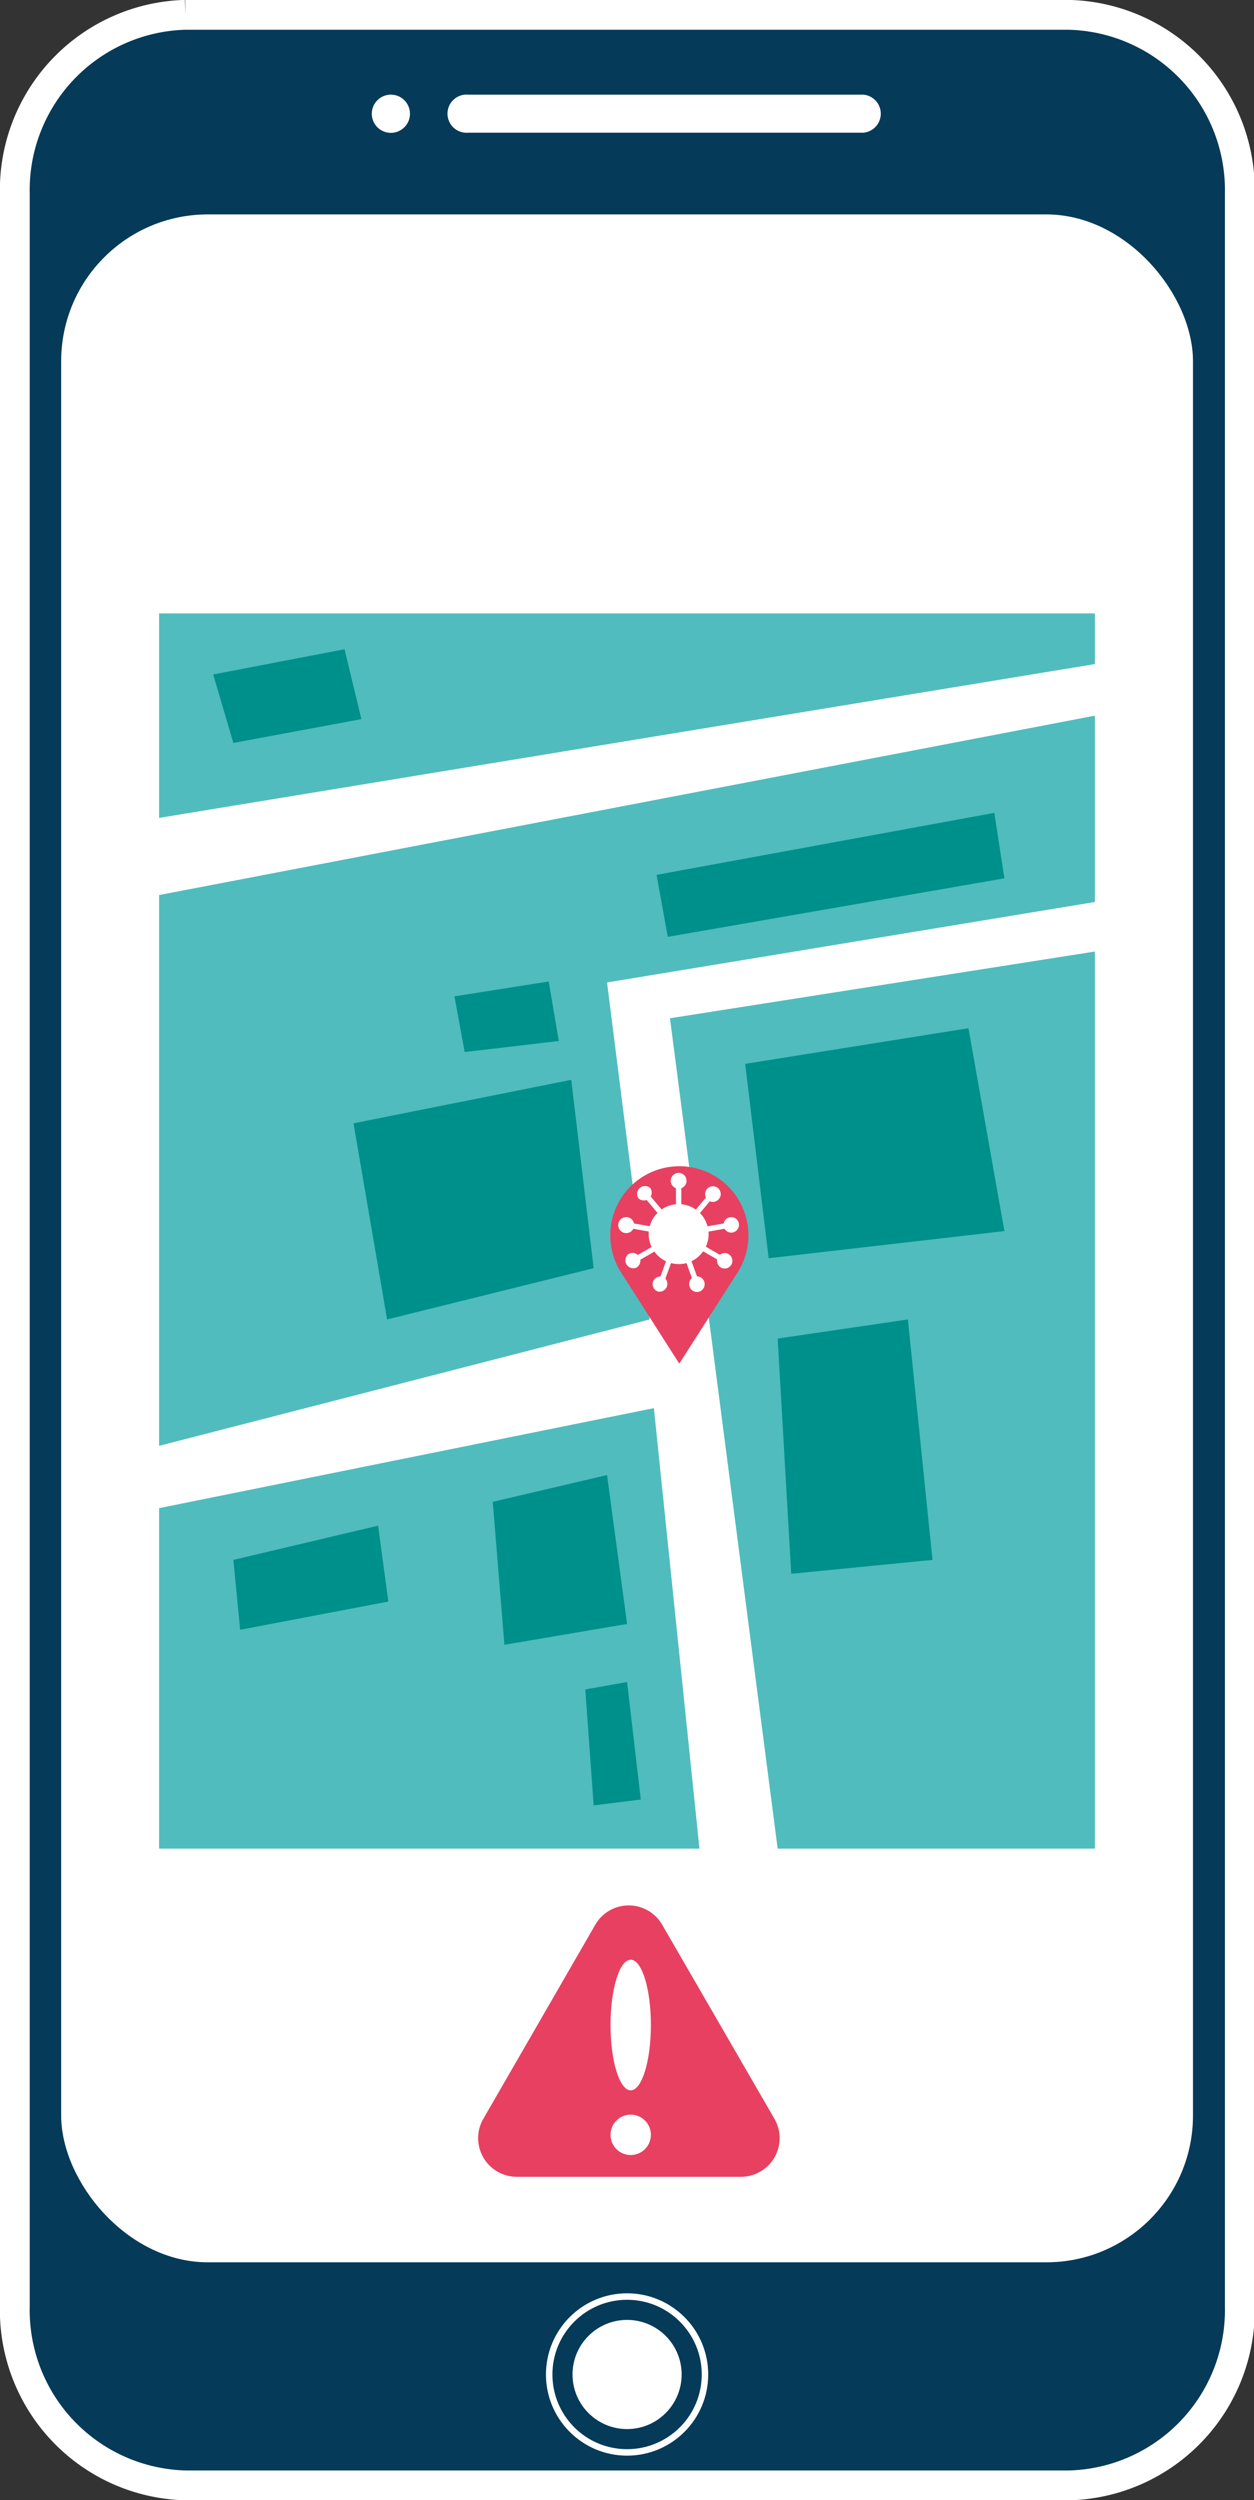 <svg xmlns="http://www.w3.org/2000/svg" viewBox="0 0 79.53 158.47"><rect x="0" y="0" width="79.53" height="158.47" fill="#333333" stroke="none"/><defs><style>.cls-1{fill:#053a58;stroke-width:1.89px;}.cls-1,.cls-3{stroke:#fff;stroke-miterlimit:10;}.cls-2{fill:#fff;}.cls-3{fill:none;stroke-width:0.41px;}.cls-4{fill:#e84061;}.cls-5{fill:#50bcbe;}.cls-6{fill:#00908b;}</style></defs><g id="Capa_2" data-name="Capa 2"><g id="SUBPORTADA"><path class="cls-1" d="M11.79,157.53h56a11.11,11.11,0,0,0,10.84-11.35V12.29A11.11,11.11,0,0,0,67.75.94h-56A11.11,11.11,0,0,0,.94,12.29V146.18A11.11,11.11,0,0,0,11.79,157.53Z"></path><rect class="cls-2" x="3.88" y="13.59" width="71.78" height="129.8" rx="9.3"></rect><path class="cls-2" d="M26,7.21A1.21,1.21,0,1,1,24.78,6,1.21,1.21,0,0,1,26,7.21Z"></path><path class="cls-2" d="M54.76,6H29.7a1.21,1.21,0,1,0,0,2.41H54.76a1.21,1.21,0,0,0,0-2.41Z"></path><circle class="cls-3" cx="39.77" cy="150.5" r="4.94"></circle><circle class="cls-2" cx="39.77" cy="150.5" r="3.46"></circle><path class="cls-4" d="M37.75,122l-7.1,12.3a2.45,2.45,0,0,0,2.12,3.67H47a2.45,2.45,0,0,0,2.12-3.67L42,122a2.45,2.45,0,0,0-4.24,0l-7.1,12.3a2.45,2.45,0,0,0,2.12,3.67H47a2.45,2.45,0,0,0,2.12-3.67L42,122A2.45,2.45,0,0,0,37.75,122Z"></path><circle class="cls-2" cx="40" cy="135.31" r="1.28"></circle><ellipse class="cls-2" cx="40" cy="128.35" rx="1.28" ry="4.14"></ellipse><polygon class="cls-5" points="69.44 38.88 69.44 42.09 10.09 51.84 10.09 38.88 69.44 38.88"></polygon><polygon class="cls-5" points="41.47 89.25 44.36 117.17 10.09 117.17 10.09 95.59 41.47 89.25"></polygon><polygon class="cls-5" points="69.44 45.36 69.44 57.17 38.5 62.27 41.2 83.63 10.09 91.64 10.09 56.73 69.44 45.36"></polygon><polygon class="cls-5" points="42.49 64.54 69.44 60.31 69.44 117.17 49.32 117.17 42.49 64.54"></polygon><polygon class="cls-6" points="47.26 67.43 61.42 65.17 63.7 78.03 48.75 79.75 47.26 67.43"></polygon><polygon class="cls-6" points="49.32 84.84 57.58 83.63 59.14 98.87 50.18 99.75 49.32 84.84"></polygon><polygon class="cls-6" points="37.65 80.38 36.23 68.44 22.42 71.2 24.55 83.63 37.65 80.38"></polygon><polygon class="cls-6" points="42.35 59.38 63.7 55.67 63.06 51.52 41.64 55.45 42.35 59.38"></polygon><polygon class="cls-6" points="31.25 95.19 38.5 93.49 39.77 102.93 31.99 104.25 31.25 95.19"></polygon><polygon class="cls-6" points="37.12 107.08 39.77 106.61 40.64 114.06 37.65 114.43 37.12 107.08"></polygon><polygon class="cls-6" points="35.44 65.98 34.8 62.21 28.82 63.15 29.47 66.68 35.44 65.98"></polygon><polygon class="cls-6" points="14.8 98.87 23.98 96.7 24.63 101.51 15.23 103.3 14.8 98.87"></polygon><polygon class="cls-6" points="14.8 47.09 22.92 45.58 21.85 41.15 13.52 42.75 14.8 47.09"></polygon><path class="cls-4" d="M46.78,80.65a4.38,4.38,0,1,0-7.39,0h0l3.69,5.78,3.7-5.78Zm-3.7-4.12a1.79,1.79,0,1,1-1.79,1.79A1.79,1.79,0,0,1,43.08,76.53Z"></path><circle class="cls-2" cx="43.04" cy="78.22" r="1.9"></circle><rect class="cls-2" x="42.87" y="74.84" width="0.34" height="2.22"></rect><path class="cls-2" d="M43.54,74.84a.5.5,0,1,1-1,0,.5.5,0,0,1,1,0Z"></path><rect class="cls-2" x="41.42" y="75.37" width="0.34" height="2.22" transform="translate(-39.43 44.63) rotate(-40)"></rect><path class="cls-2" d="M41.25,75.31a.5.5,0,0,1-.76.64.5.5,0,0,1,.76-.64Z"></path><rect class="cls-2" x="40.64" y="76.71" width="0.34" height="2.22" transform="translate(-42.92 104.5) rotate(-80)"></rect><path class="cls-2" d="M39.8,77.15a.49.49,0,0,1-.17,1,.49.49,0,1,1,.17-1Z"></path><rect class="cls-2" x="40.91" y="78.24" width="0.34" height="2.22" transform="matrix(-0.5, -0.87, 0.87, -0.5, -7.1, 154.61)"></rect><path class="cls-2" d="M39.87,79.48a.5.5,0,0,1,.68.18.51.51,0,0,1-.18.68.5.5,0,0,1-.5-.86Z"></path><rect class="cls-2" x="42.1" y="79.24" width="0.34" height="2.22" transform="translate(54.51 170.31) rotate(-160)"></rect><path class="cls-2" d="M41.42,81.22a.51.51,0,0,1,.64-.29.5.5,0,0,1-.34.93A.5.5,0,0,1,41.42,81.22Z"></path><rect class="cls-2" x="43.65" y="79.24" width="0.34" height="2.22" transform="translate(112.48 140.86) rotate(160)"></rect><path class="cls-2" d="M43.74,81.56a.48.48,0,0,1,.29-.63.49.49,0,0,1,.63.29.5.5,0,0,1-.29.64A.49.49,0,0,1,43.74,81.56Z"></path><rect class="cls-2" x="44.84" y="78.24" width="0.34" height="2.22" transform="translate(136.23 80.05) rotate(120)"></rect><path class="cls-2" d="M45.72,80.34a.51.51,0,0,1-.18-.68.49.49,0,1,1,.18.68Z"></path><rect class="cls-2" x="45.11" y="76.71" width="0.34" height="2.22" transform="translate(114.06 19.72) rotate(80)"></rect><path class="cls-2" d="M46.46,78.12a.49.49,0,1,1,.4-.57A.5.5,0,0,1,46.46,78.12Z"></path><rect class="cls-2" x="44.33" y="75.37" width="0.34" height="2.22" transform="translate(59.58 -10.71) rotate(40)"></rect><path class="cls-2" d="M45.59,76a.48.48,0,0,1-.69.06.49.49,0,0,1-.06-.7.5.5,0,0,1,.69-.06A.49.49,0,0,1,45.59,76Z"></path></g></g></svg>